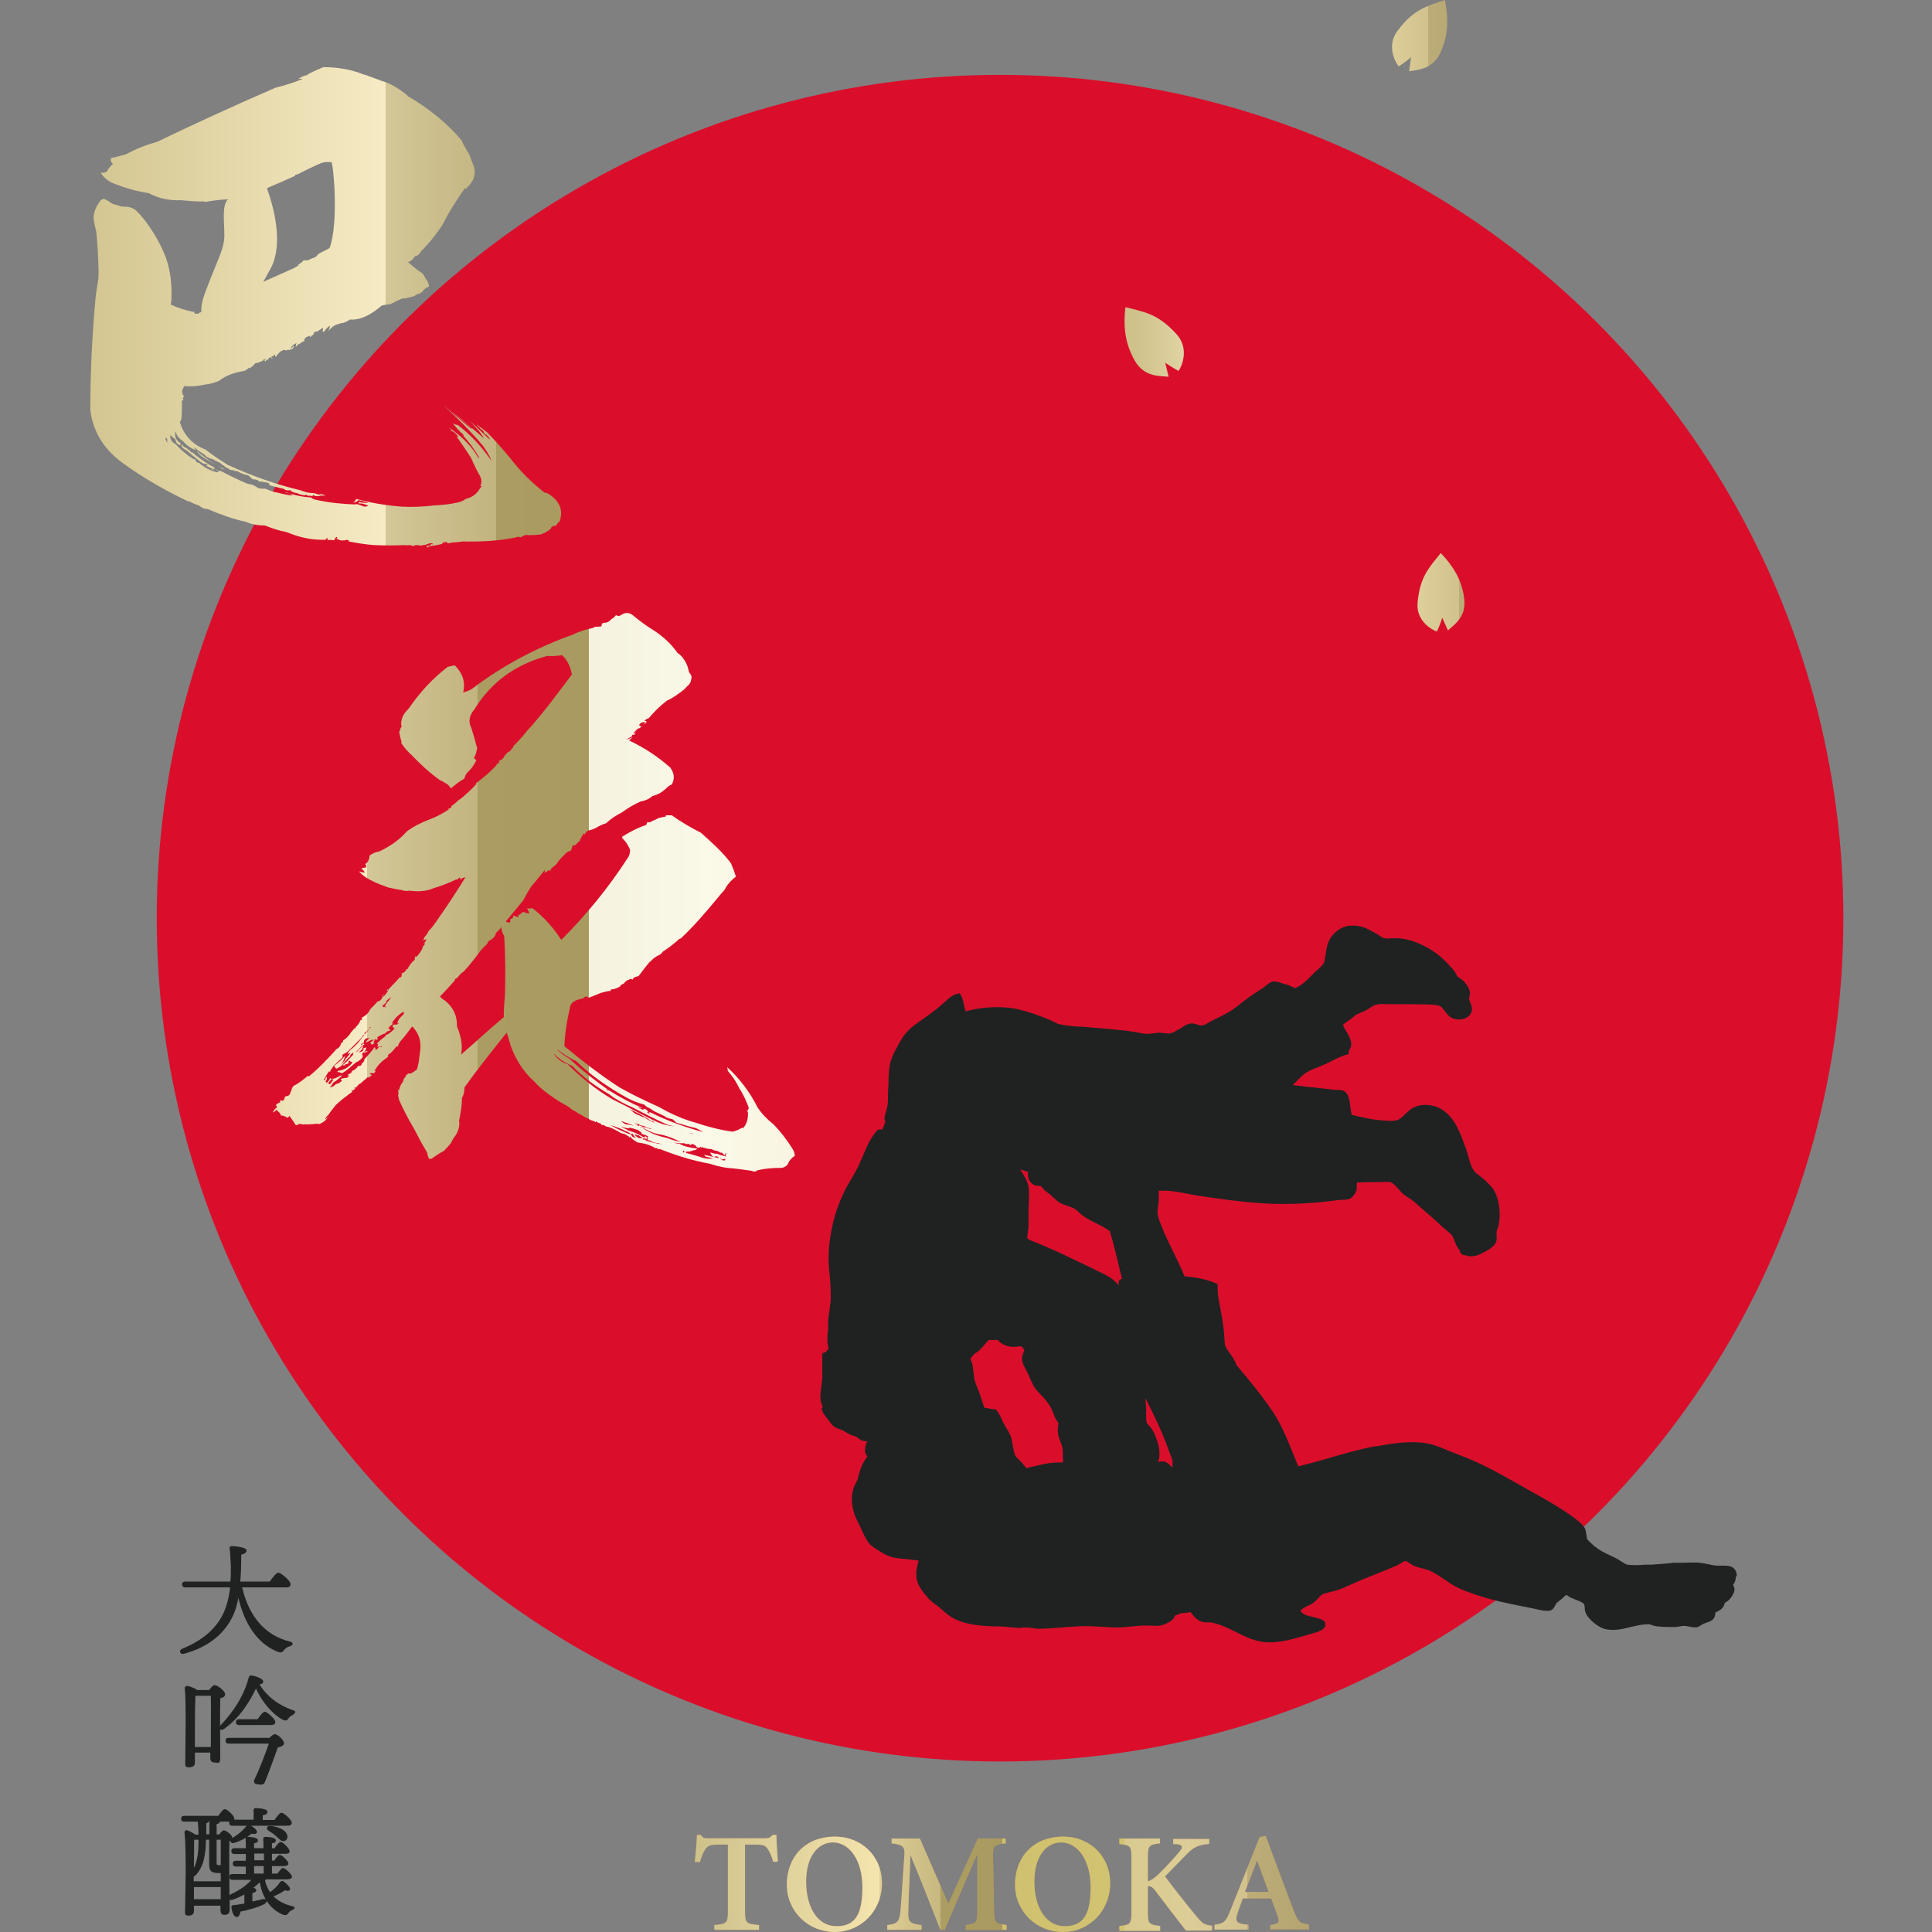 <?xml version="1.0" encoding="UTF-8"?>
<svg xmlns="http://www.w3.org/2000/svg" version="1.1" xmlns:xlink="http://www.w3.org/1999/xlink" viewBox="0 0 800 800">
  <rect x="0" y="0" width="800" height="800" fill="#808080" stroke="none"/>
  <defs>
    <style>
      .cls-1 {
        fill: url(#_新規グラデーションスウォッチ_3-4);
      }

      .cls-2 {
        fill: url(#_新規グラデーションスウォッチ_3-2);
      }

      .cls-3 {
        fill: url(#_新規グラデーションスウォッチ_3);
      }

      .cls-4 {
        fill: url(#_新規グラデーションスウォッチ_3-7);
      }

      .cls-5 {
        fill: #da0e2b;
      }

      .cls-6 {
        fill: url(#_新規グラデーションスウォッチ_3-9);
      }

      .cls-7 {
        fill: url(#_新規グラデーションスウォッチ_3-5);
      }

      .cls-8 {
        fill: url(#_新規グラデーションスウォッチ_3-3);
      }

      .cls-9 {
        fill: url(#_名称未設定グラデーション_37);
      }

      .cls-10 {
        stroke: #1f2221;
        stroke-linecap: round;
        stroke-miterlimit: 10;
        stroke-width: .4px;
      }

      .cls-10, .cls-11 {
        fill: #1f2221;
      }

      .cls-12 {
        fill: #c5875b;
      }

      .cls-13 {
        fill: url(#_新規グラデーションスウォッチ_3-8);
      }

      .cls-14 {
        fill: url(#_新規グラデーションスウォッチ_3-6);
      }

      .cls-15 {
        fill: url(#_新規グラデーションスウォッチ_3-10);
      }
    </style>
    <linearGradient id="_新規グラデーションスウォッチ_3" data-name="新規グラデーションスウォッチ 3" x1="470.2" y1="245.2" x2="618.9" y2="245.2" gradientUnits="userSpaceOnUse">
      <stop offset="0" stop-color="#cec18a"/>
      <stop offset=".3" stop-color="#f7ebc5"/>
      <stop offset=".3" stop-color="#ede1b8"/>
      <stop offset=".3" stop-color="#d4c798"/>
      <stop offset=".4" stop-color="#c1b47f"/>
      <stop offset=".4" stop-color="#b3a66d"/>
      <stop offset=".4" stop-color="#ab9d62"/>
      <stop offset=".5" stop-color="#a99b5f"/>
      <stop offset=".5" stop-color="#b4a871"/>
      <stop offset=".5" stop-color="#c7bd91"/>
      <stop offset=".5" stop-color="#d7d0ac"/>
      <stop offset=".5" stop-color="#e4dfc2"/>
      <stop offset=".5" stop-color="#eeead3"/>
      <stop offset=".5" stop-color="#f5f3df"/>
      <stop offset=".6" stop-color="#f9f7e6"/>
      <stop offset=".6" stop-color="#fbf9e8"/>
      <stop offset=".7" stop-color="#f8f4e0"/>
      <stop offset=".7" stop-color="#eee6c6"/>
      <stop offset=".7" stop-color="#e6dbb2"/>
      <stop offset=".7" stop-color="#e1d3a3"/>
      <stop offset=".8" stop-color="#ddcf9b"/>
      <stop offset=".8" stop-color="#ddce99"/>
      <stop offset=".9" stop-color="#d1c18d"/>
      <stop offset=".9" stop-color="#bcac78"/>
      <stop offset="1" stop-color="#b5a571"/>
    </linearGradient>
    <linearGradient id="_新規グラデーションスウォッチ_3-2" data-name="新規グラデーションスウォッチ 3" x1="470.2" y1="141.6" x2="618.9" y2="141.6" xlink:href="#_新規グラデーションスウォッチ_3"/>
    <linearGradient id="_新規グラデーションスウォッチ_3-3" data-name="新規グラデーションスウォッチ 3" x1="22.1" y1="204.9" x2="480.3" y2="204.9" xlink:href="#_新規グラデーションスウォッチ_3"/>
    <linearGradient id="_新規グラデーションスウォッチ_3-4" data-name="新規グラデーションスウォッチ 3" x1="22.1" y1="138.2" x2="480.3" y2="138.2" xlink:href="#_新規グラデーションスウォッチ_3"/>
    <linearGradient id="_新規グラデーションスウォッチ_3-5" data-name="新規グラデーションスウォッチ 3" x1="22.1" y1="194.5" x2="480.3" y2="194.5" xlink:href="#_新規グラデーションスウォッチ_3"/>
    <linearGradient id="_新規グラデーションスウォッチ_3-6" data-name="新規グラデーションスウォッチ 3" x1="22.1" y1="178.1" x2="480.3" y2="178.1" xlink:href="#_新規グラデーションスウォッチ_3"/>
    <linearGradient id="_新規グラデーションスウォッチ_3-7" data-name="新規グラデーションスウォッチ 3" x1="22.1" y1="180" x2="480.3" y2="180" xlink:href="#_新規グラデーションスウォッチ_3"/>
    <linearGradient id="_新規グラデーションスウォッチ_3-8" data-name="新規グラデーションスウォッチ 3" x1="22.1" y1="127.2" x2="480.3" y2="127.2" xlink:href="#_新規グラデーションスウォッチ_3"/>
    <linearGradient id="_新規グラデーションスウォッチ_3-9" data-name="新規グラデーションスウォッチ 3" x1="14.6" y1="369.2" x2="472.8" y2="369.2" xlink:href="#_新規グラデーションスウォッチ_3"/>
    <linearGradient id="_名称未設定グラデーション_37" data-name="名称未設定グラデーション 37" x1="287.8" y1="779.9" x2="542" y2="779.9" gradientUnits="userSpaceOnUse">
      <stop offset="0" stop-color="#cec18a"/>
      <stop offset=".3" stop-color="#f4e4ae"/>
      <stop offset=".3" stop-color="#dfcf98"/>
      <stop offset=".4" stop-color="#c7b87f"/>
      <stop offset=".4" stop-color="#b6a86d"/>
      <stop offset=".4" stop-color="#ac9e62"/>
      <stop offset=".5" stop-color="#a99b5f"/>
      <stop offset=".5" stop-color="#ab9d60"/>
      <stop offset=".5" stop-color="#bcae67"/>
      <stop offset=".5" stop-color="#c8ba6c"/>
      <stop offset=".5" stop-color="#cfc16f"/>
      <stop offset=".7" stop-color="#d1c370"/>
      <stop offset=".7" stop-color="#d5c77f"/>
      <stop offset=".7" stop-color="#d9cb8e"/>
      <stop offset=".8" stop-color="#dccd96"/>
      <stop offset=".8" stop-color="#ddce99"/>
      <stop offset=".9" stop-color="#d1c18d"/>
      <stop offset=".9" stop-color="#bcac78"/>
      <stop offset="1" stop-color="#b5a571"/>
    </linearGradient>
    <linearGradient id="_新規グラデーションスウォッチ_3-10" data-name="新規グラデーションスウォッチ 3" x1="457.5" y1="14.8" x2="606.3" y2="14.8" xlink:href="#_新規グラデーションスウォッチ_3"/>
  </defs>
  <!-- Generator: Adobe Illustrator 28.7.1, SVG Export Plug-In . SVG Version: 1.2.0 Build 142)  -->
  <g>
    <g id="_レイヤー_1のコピー" data-name="レイヤー_1のコピー">
      <g>
        <circle class="cls-5" cx="414.1" cy="380.2" r="349.2"/>
        <path class="cls-3" d="M599.6,261c2.5-2.3,7.7-5.5,6.7-13.2-1-7.7-4.5-13.3-9.7-18.8-5.2,6.4-8.6,10-9.6,20.4-.8,8.1,6.6,11.7,8,12.1,1.4-3,2.2-5.7,2.2-5.7l2.4,5.3Z"/>
        <path class="cls-2" d="M483.8,156c-3.5-.4-10,.3-14-6.8-4-7.1-4.7-14.1-3.8-22,8.5,2.1,13.6,2.9,21.1,11.1,5.8,6.3,1.9,14,.9,15.3-3.1-1.7-5.5-3.4-5.5-3.4l1.4,5.9Z"/>
        <path class="cls-11" d="M719.2,652.8c0-1.2-.3-2.5-1.2-3.3-1.3-1.3-3.3-1.2-5.2-1.2h-1.6c-1.2,0-2.5-.3-3.9-.6-1.5-.3-3-.6-4.7-.7-1.8,0-3.7,0-5.6.1h-4.1c0,.1-5.1.5-5.1.5l-4.2.3h-2.3c-2.6.2-5.1.3-7.4,0-.6,0-1.8-.9-2.8-1.5l-1.6-1-2.9-1.4c-2.2-1-4.2-2-6-3.5h-.1c-2.5-2.2-3.1-2.9-3.2-3.1-.2-.4-.3-1.1-.4-1.8-.1-.9-.3-1.9-.6-2.7-.8-1.6-3.3-3.6-5.7-5.3-5.4-3.8-11.2-7.1-16.9-10.2l-2.4-1.4-2.7-1.5c-8-4.5-15.5-8.8-24.8-12.2l-4.3-1.7c-3.5-1.5-6.8-2.9-11.4-3.3-6.3-.5-12.1.5-18.3,1.6h-.6c-6.8,1.3-13.2,3.2-19.4,5-4.2,1.2-8.1,2.3-12.2,3.3-.5-1.3-1.6-3.9-1.6-3.9-2.7-6.7-5.2-13.1-9-18.8-4.4-6.5-9.4-12.6-14.3-18.4,0,0-.6-.7-.7-.9-.4-1.2-1-2.2-1.6-3.2l-.7-1s-.8-1.1-.8-1.1c-.6-.9-1.3-1.9-1.6-2.8-.2-.9-.3-2.1-.3-3.2l-.2-2.6-.5-3.9-.3-1.9s-.8-4.3-.8-4.3c-.5-2.6-1-5.1-1-7.4s0-.8,0-1.2v-.9c0,0-.7-.3-.7-.3-3.4-1.5-7.5-2.4-13-2.9-1.4-3.4-3-6.7-4.6-10-1.5-3-3-6.1-4.3-9.2,0,0-.2-.6-.2-.6-.9-2.1-1.9-4.4-2.1-6.4,0-.2,0-.5,0-.7,0-.9.2-1.8.3-2.8l.2-1.4c0-.5,0-1,0-1.5s0-1.1,0-1.6c0,0,0-.6,0-1.2,4.4-.3,8.2.5,11.9,1.2l3.7.7c10.3,1.6,18.4,2.6,26.4,3.2,13.1,1,26-.4,32.5-1.3,0,0,1.7-.1,1.7-.1,1.3,0,2.3-.1,3.1-.5,1-.5,2.5-2.5,2.7-3.8v-1.8c0-.3,0-.5,0-.8s0-.1,0-.2c2.5-.2,5.2-.2,7.8-.2,0,0,5.3-.1,5.8-.1,1.7.6,2.6,1.7,3.8,3.1l1.1,1.2c.9,1,2,1.7,3,2.3l1.4.9s2,1.7,2,1.7l2.1,1.9c3,2.5,5.5,4.7,8.2,7.3l1.9,1.6c.9.7,1.7,1.4,2.2,2,.5.6.9,1.6,1.3,2.7.5,1.3,1.1,2.6,2.1,3.8,0,.2,0,.3.1.5.4,1,1.1,1.4,2.3,1.4,0,0,.2.1.3.1,1.8.6,3.9.3,6.2-.8,2.3-1.2,5.5-2.7,6.2-5.2.2-.9.2-1.7.1-2.4v-1.6s.8-2.3.8-2.3c1.3-6.4-.2-12.2-2.1-15.1-1-1.4-2.2-2.5-3.4-3.7l-.8-.7s-1.5-1.2-1.5-1.2c-1-.7-2-1.5-2.6-2.5-1-1.4-1.5-3.5-2.1-5.6l-1-3.3-.4-1c-2.1-5.7-4.2-11.6-9.4-15-2.4-1.6-6.9-2.9-11.2-1.2-1.7.6-2.9,1.9-4.1,3-1.2,1.2-2.3,2.3-3.7,2.6-1.2.3-3.3.3-6.2,0-4.2-.3-8.3-1.3-12.3-2.3-.2-.8-.4-1.9-.5-2.9-.3-2.9-.7-6.2-3.1-7.1-.7-.3-1.5-.3-2.3-.3h-.9s-13.5-1.5-13.5-1.5c0,0-2.1-.3-4.1-.5.5-.5,1-1,1.4-1.4,1.5-1.5,2.9-3,4.6-4,1.4-.8,3-1.5,4.7-2.1l3.5-1.5,2.2-1.1c2-1,3.8-1.9,5.9-2.5l.9-.2v-.9c0-.6.2-.9.4-1.2.3-.4.6-1,.6-1.9,0,0,0-.1,0-.2,0-1.5-.8-2.9-1.4-4.2l-.3-.5-.6-1c-.3-.6-1-1.7-1.1-2.2.3-.4,1.4-1.2,1.9-1.5l.7-.5,1.3-1c.7-.6,1.3-1.1,1.9-1.4,0,0,2.1-.9,2.1-.9l1.9-.9,1.6-1c.7-.5,1.4-.9,2-1.1,1.3-.4,3-.4,4.8-.3h1.4s3.1,0,3.1,0c3.6,0,7.1,0,10.7.1h1.4c1.7.1,4,.2,4.9.5,1,.3,1.7,1.3,2.5,2.3.8,1.2,1.8,2.4,3.3,3,2,.7,4.2.6,5.8-.4,1.1-.6,1.8-1.6,2-2.6.3-1.3-.2-2.5-.6-3.6-.3-.6-.5-1.3-.5-1.7l.2-.8.2-1.2c-.1-2-1.3-3.7-2.3-4.8-.5-.6-1.2-1-1.7-1.4-.5-.3-1-.7-1.3-1,0,0-.4-.7-.4-.7l-.5-1s-1.2-1.5-1.2-1.5l-.2-.2c-2.4-2.7-5.3-5.7-9.4-8-4.8-2.8-9.2-4.2-13.3-4.3h-1.9c-1.2.1-2.4.2-3.4,0-.4-.1-1-.5-1.5-.8l-1.2-.8s-1.6-.9-1.6-.9c-2.6-1.5-5.4-3-9.6-2.7-4.6.3-7.4,3.7-8.3,5.2-1.3,1.9-1.6,4.2-1.9,6.4l-.6,3.3c-.3,1.1-2.2,2.9-3.3,3.8l-.3.2s-2.1,2.1-2.1,2.1c-1.9,2-3.7,3.6-6.4,4.9-.4-.2-.9-.4-.9-.4-.8-.4-1.8-.9-2.9-1.2,0,0-1.1-.3-1.1-.3-1.8-.6-3.1-1-4.1-.9-1.1.1-2.1.9-3.2,1.8l-.9.7-3.3,2.2h-.1c-2.2,1.5-4.3,3-6.9,5.1-3.1,2.6-6.7,4.4-10.8,6.3,0,0-1.8,1-1.8,1-.7.4-1.4.8-1.9,1-1,.3-1.7,0-2.5-.2-.8-.3-1.6-.6-2.8-.5-1.4.1-2.6.9-3.6,1.6l-1,.6-1.1.6c-1,.6-2.1,1.2-2.8,1.3-.6.1-1.5,0-2.4-.1l-2.2-.2-4.6.5c-1.5,0-3.2-.3-4.9-.7l-4-.6c-6.6-.7-12.7-1.2-18.8-1.7h-1.7c-2.6-.3-5.2-.5-7.4-1-.7-.2-1.4-.5-2.1-.9l-1.6-.8c-4.8-2-8.8-3.4-12.6-4.3-6.7-1.7-15.7-1.3-22.4.7-.3-.7-.5-1.6-.7-2.5-.3-1.4-.6-2.9-1.3-4.2l-.5-.8-.9.2c-2.3.5-3.9,2.1-5.4,3.5l-.6.5c-1.4,1.3-2.9,2.5-5,4.1l-3.1,2.2c-2.6,1.8-5.4,3.7-7.4,6.1-1.5,1.8-2.6,3.9-3.7,6l-.5.9c-1,1.9-1.9,3.8-2.3,6-.4,1.9-.5,4-.6,6.2v2.5c-.1,0-.2,3.1-.2,3.1,0,.4,0,.8,0,1.2,0,1.5,0,3-.3,4.4,0,0-.4,1.6-.4,1.6-.3,1-.7,2.1-.7,3.2s.1,1.1.3,1.6c-.3.6-.6,1.5-.6,1.5-.2.6-.4,1.1-.7,1.6-.5,0-1.2-.2-1.9.2h-.1c0,0-.1.2-.1.2-2.7,2.9-4.3,6.7-5.8,10.3l-2.2,5-2.4,4.3-1.7,2.9c-4.5,8-7.2,17.3-7.9,26.9,0,1-.1,2.1-.1,3.1,0,2.7.2,5.3.5,7.9.2,2.6.4,5,.4,7.5s0,2.1-.1,3.1l-.4,3.3c-.3,1.9-.6,3.8-.6,5.8v2.5c-.2,1.2-.3,2.4-.3,3.6s.1,2.8.5,4c0,0,0,.1,0,.2-.3.3-.5.5-.5.5-.3.3-.4.6-.5.9-.3,0-.6,0-1,.2l-.6.4v5.5c0,.9,0,1.9,0,2.8s0,1.5,0,2.2l-.4,3c-.2,1.4-.4,2.8-.4,4.3s.3,2.9,1,4.3c-.2.3-.5.7-.5.7,0,0,.4,1.3.4,1.3.6,1.1,1.3,2,2.1,3,0,0,.7.9.7.9.5.7,1.1,1.6,1.9,2.2.7.5,1.6.8,2.4,1.1l1.3.5s1.5.9,1.5.9l1.6.9s2.4.8,2.4.8l.9.6c.4.4.9.8,1.6,1,.6.2,1.4.3,2.1.3-.4,1-.9,2.2-.9,3.5s0,.5,0,.7c.1.9.5,1.5.8,1.9,0,0,0,.1.1.3-2.2,2.7-3.2,6.1-3.9,9-.1.6-.5,1.2-.8,1.9l-.8,1.6c-.6,1.7-.9,3.4-.9,5,0,3.9,1.4,7.4,2.5,9.4l1.5,3.2c.8,1.7,1.5,3.3,2.5,4.9,1.2,1.8,3,2.9,4.7,3.9l.6.4c1.6,1,3.4,2,5.3,2.4,2.1.4,4.2.6,6.5.8,0,0,2.5.3,4.1.5-.6,2-1,3.9-1,5.6s.4,3.5,1.2,4.9c.9,1.7,2.4,3.5,3.4,4.7,1,1.2,2.4,2.3,3.8,3.3l1.3,1,1.5,1.3c1.2,1.1,2.5,2.1,3.8,2.9,5.7,3.1,12.4,3.5,20.6,3.6l3.2.3c1.4.1,2.9.3,4.3.3,0,0,1-.2,1-.2h.6c1,0,2,0,3,.2,1.2.2,2.4.4,3.7.3,2.9,0,6-.3,8.9-.5,4-.3,8.2-.7,12.3-.5l4.1.2c3.3.2,6.7.5,10,.1l2.3-.2,4.4-.4h3.1c1.5.1,3.1.2,4.6,0,1.7-.3,3.8-1.4,4.9-2.3.5-.4.7-.9.9-1.3.1-.2.2-.5.4-.6,0,0,.6-.2.6-.2l1.2-.5s.1-.1.3-.2c1.5,0,2.9-.2,4.1-.5.2.2.3.3.3.3,1,1.3,2.3,3,4.3,3.7.8.3,1.8.3,2.7.3h1.3c1,.2,2,.5,3,.8,2.4.8,4.7,1.9,7.1,3.1,3.2,1.6,6.5,3.3,10.2,4,6.3,1.2,13.3-.9,18.8-2.5l2.1-.6.7-.2c2.2-.6,5.4-1.5,5.4-3.7s0-.3,0-.5c-.3-1.5-2.3-1.9-4-2.3l-.6-.2s-1.2-.3-1.2-.3c-2.6-.6-3.8-1.1-4.5-2.5.7-.7,1.5-1.2,2.5-1.7l2.1-1c1-.6,1.8-1.4,2.6-2.3.8-.8,1.6-1.7,2.2-1.9l2.2-.6c2.1-.5,4-1,6-1.8l3.8-1.7,3.4-1.5,7.4-3,3-1.2,4.4-1.8,1.8-1c.8-.5,1.7-1.1,2.2-1,.4,0,.9.4,1.4.8l1.8,1.1c1.2.5,2.3.8,3.5,1.1,1.2.3,2.4.6,3.5,1.1,2.1,1,4.1,2.4,6.1,3.7,1.7,1.2,3.5,2.4,5.4,3.3,1.7.9,3.5,1.5,5.5,2.2l1.4.5c6.5,2.3,14.7,4,22.5,5.5,0,0,1.5.3,1.5.3,3,.7,5.6,1.3,7.1.9,1.3-.3,1.8-1.4,2.2-2.2l.5-.9s1-.8,1-.8l1.4-1.1s.4-.4.4-.4c.3-.3,1-.9,1.3-1.1.2.1,1.5,1,1.5,1,0,0,2.1.9,2.1.9,1.4.5,3.5,1.3,3.8,2.1.1.4.2.8.2,1.3,0,.7.1,1.4.4,2.2,1.1,2.6,5.4,6.3,8.7,6.8,3.5.6,6.8-.2,10-1,2.6-.6,5-1.2,7.5-1.1.5,0,.9.2,1.4.4l1.6.4c1.6.2,3.2.3,4.7.3h1.5c1.1.1,2.2,0,3.3-.2.9-.2,1.8-.3,2.7-.2,0,0,1.3.2,1.3.2,1,.2,2.2.5,3.3.3.7-.1,1.2-.5,1.7-.8l.8-.5s1.5-.6,1.5-.6c1.7-.5,3.7-1.2,3.7-4.2s0,0,0,0c1.5-.7,3.5-1.6,3.9-4,1.3-.6,2.3-1.7,3-2.8.6-1,1-1.9,1-2.7s-.2-1.3-.6-1.9c.5-.6.9-1.5,1.1-2.5,0-.4.1-.8.1-1.2ZM425.9,488.2c.5,1.2,1.4,2.1,2.6,2.6,0,0,1.6.3,1.6.3h1c0,.2.3.5.5.7l1,1.1,1.4,1.1.8.6s1.2,1.1,1.2,1.1c1,.9,2,1.9,3.1,2.5,1,.5,2.1.9,3.1,1.2.9.3,1.7.6,2.4.9.7.4,1.3.9,1.9,1.5l1.5,1.3c1.8,1.4,4,2.5,6.1,3.5,2,1,3.8,2,5.4,3.1,1.5,4.8,2.7,9.9,3.9,14.9,0,0,.8,3.5,1.2,5-.5,0-1.2.3-1.4,1.1v.2c0,0,0,.9,0,1.4-1.6-2.2-3.5-3.4-6-4.7,0,0-8-3.9-8-3.9l-5.9-2.8c-3.8-1.9-8.7-4.1-14.3-6.4l-.8-.3c-.8-.3-2.6-1-2.8-1.5,0-.1,0-.3,0-.5,0-.5.1-1.3.2-2l.3-2.1s0-3.1,0-3.1v-2.1c0,0,0-2.6,0-2.6.1-1.7.2-3.5.2-5.2s0-1.8-.1-2.7c-.2-2.8-1.5-4.8-2.7-6.8-.3-.5-.6-.9-.9-1.4.9.3,1.8.6,2.7.9,0,0,.4.1.7.3,0,.3-.2.6-.2.8,0,.6.1,1.2.3,1.7ZM412.3,583.5h-1.5c-1.1-.3-2.3-.4-3.2-.6-.3-.8-1.1-3.2-1.1-3.2l-.8-2.5-.9-2.4c-.5-1.2-1-2.4-1.3-3.6-.2-.9-.3-1.9-.4-3l-.3-2.6c-.2-1.1-.6-2-1-2.9.6-.9,1.5-1.9,1.9-2.3.4-.3.9-.4,1.3-.8,1.7-1.4,3.1-3.5,4.5-4.8,1.3.2,2.5,0,3.6,0l.7.8c1.4,1.2,3.2,1.9,5.2,2.1h1.8c.7-.2,1.4-.3,2.1-.2.2,0,.6.6.8.9.2.2.3.4.5.6-.1.3-.2.6-.3.8-.3.7-.7,1.6-.7,2.7s0,.7.1,1.1c.3,1.3,1,2.7,1.7,3.9l.9,1.8.5,1.2c.7,1.5,1.3,3.1,2.2,4.3.6.9,1.4,1.7,2.1,2.4l1.4,1.5.5.6c.9,1.1,1.9,2.3,2.5,3.5l1.1,2.5c.5,1.4,1.1,2.8,2.1,4-.1,1-.3,1.9-.3,2.8s.1,2,.4,2.9c0,0,.7,2,.7,2,.5,1.2.9,2.3,1,3.8v1.3c0,.3,0,.6,0,.9,0,.6,0,1.2.2,1.9-.3.3-.4.6-.5.7-4.5-.2-8,.7-11.3,1.5,0,0-2.5.6-3.5.8-.3-.3-.6-.7-.6-.7l-1.5-1.8-1.1-1.1c-.6-.6-1.1-1.1-1.4-1.6-.5-1.1-.7-2.4-1-3.9l-.6-3.2c-.5-1.8-1.5-3.3-2.4-4.8l-.7-1.2s-1-2.1-1-2.1c-.6-1.3-1.2-2.6-2.2-3.7l-.3-.3ZM485.3,607.6c-.9-1-1.9-2.1-3.2-2.4-.7-.1-1.4,0-2,0-.2,0-.4,0-.7,0,0,0,0,0,0,0l.6-1.2c0-.5.1-1,.1-1.7s0-1.3-.1-2.1c-.2-2-1-4.1-1.7-5.9v-.2c-.4-.8-.9-1.6-1.3-2.3l-.2-.3s-1.1-1.3-1.1-1.3c-.3-.4-.7-.7-.8-1-.3-.7-.3-2-.3-3.2s0-1.1,0-1.5v-.5c0,0,0-.2,0-.3,0-1.3-.2-2.6-.3-4,0-.2,0-.5,0-.7,3.5,6.8,7,14,9.8,22l.6,1.5.8,2.2s0,1.2,0,1.2v1.6c0,.1.1.2.2.3-.2-.2-.4-.5-.4-.5ZM341.6,583.6s0,0,0,0c0,.1,0,.2.1.3v-.3Z"/>
        <g>
          <path class="cls-10" d="M100,657.1c2.8,12.1,9.4,20.2,19.9,22.8,1.6.4,1.3,1.2,0,1.6-1.3.4-1.9,1-2.4,1.6-.6.8-1,1.2-2.4.7-8.5-3.4-13.9-11.7-16.4-23.1-.6,3.4-1.5,6.7-3.1,9.6-3.5,6.5-9.8,11.7-19.5,14.3-1.4.4-1.9-1.1-.6-1.7,8.4-3.4,13.6-8.1,16.6-13.6,2-3.8,3-8.2,3.4-12.2h-18.8c-.6,0-1.1-.2-1.1-1s.4-1,1.1-1h18.9c.2-2.4.2-4.5.2-6.2-.1-2.3-.2-5.3-.5-7.7,0-.5,0-.8.7-.8,1.6,0,5.9.6,5.9,1.6,0,.7-.6,1.2-2.2,1.6,0,3.7-.1,7.6-.4,11.5h12.5c1.2-1.7,2.7-3.7,3.5-3.7s4.8,3.2,4.8,4.5-.9,1.2-2.9,1.2h-17.5Z"/>
          <path class="cls-10" d="M86.7,700c.7-1,1.6-2,2.2-2,1.1,0,4.1,2.3,4.1,3.5s-1,1.2-2,1.6c-.2,5.6,0,21.7,0,24.6s-.8,1.9-2.2,1.9-1.5-.9-1.5-1.7v-2.4h-6.8v4.4c0,1.1-.7,1.7-2.2,1.7s-1.4-.5-1.4-1.4c0-5,.5-25-.2-31.2,0-.3.3-.7.7-.7.7,0,3.1.8,4.2,1.7h5ZM87.5,723.6c0-6.5.1-18.2,0-21.6h-6.8c-.1,2.6-.2,11.2-.2,12.8v8.8h6.9ZM121.3,709.9c-1.2.5-1.4.8-1.9,1.4-.6.9-.9,1.2-2.3.6-4-2.2-8.4-7-11.1-13.2-2.5,5.3-6.6,12.3-13.4,17.1-1.2.8-2.2-.1-1.2-1.2,6-6.2,10-13,11.8-20,.1-.5.4-.7,1-.6,1.7.2,4.6,1.3,4.6,2.3,0,.6-.6.9-1.7,1,3.4,5.6,8.5,9.1,14,11,1.6.4.9,1.1.1,1.4ZM111.5,720c.8-.9,1.8-1.8,2.4-1.7,1.1.1,3.7,2.5,3.5,3.7,0,.5-.9,1.1-2.5,1.4-1.4,3.8-3.7,10.4-5.4,14.4-.4,1-1.1,1.1-2.3.9-2-.1-2.1-.9-1.6-1.9,2-4,4.4-10.4,6-15h-16.9c-.6,0-1.1-.2-1.1-1s.4-1,1.1-1h16.7ZM99,714.1c-.6,0-1.1-.2-1.1-1s.4-1,1.1-1h7.8c1-1.5,2.2-3.1,2.9-3.1s4.1,2.9,4.1,4-1,1.1-2.4,1.1h-12.4Z"/>
          <path class="cls-10" d="M110,778c0,.2-.2.4-.5.5.4,2,1.2,3.7,2.3,5.3,1.7-1.3,3.2-2.6,4.4-4.4.2-.3.6-.5,1.1-.2,1.4,1,2.8,2.5,2.6,3.1-.2.5-.6.6-2,.2-1.4,1-3.1,2-5,2.6,1.8,2,4.4,3.5,8,4.4,1.6.3.7.9,0,1.2-1.1.5-1.2.8-1.7,1.4-.5.6-.6,1-2.3.4-5.3-2.4-8.3-7.5-9.2-13.5-1,1-2.1,1.9-3.2,2.8.8.1,1.4.4,1.4.9s-.5.8-1.6,1v3.9c1.7-.3,3.2-.7,4.5-1,1.5-.3,2,.7.7,1.6-3.1,1.6-7.7,2.7-10.1,3.2-.2,1.1-.6,2.2-1.3,2.2-1,0-1.7-1.3-2.1-3.9,0-.4.2-.6.6-.6,1.6-.2,3.3-.4,4.8-.7v-4.3c-1.6.9-3.3,1.7-5,2.3-.8.3-1.4.1-1.5-.2,0,2.2,0,3.9,0,4.6,0,1.5-.8,1.9-2,1.9s-1.4-.9-1.4-1.7v-2.1h-11.4v2.4c0,1.1-.6,1.7-2,1.7s-1.3-.5-1.3-1.5c0-1.4.3-13.4.3-16.1s0-12.3-.5-16.6c0-.5.2-.9.9-.7.9.3,2.4,1.1,3.4,1.8h1.5c0-1.7-.1-3.7-.3-5.8h-5.8c-.6,0-1.1-.2-1.1-1s.4-1,1.1-1h14.2c.9-1.3,2-2.8,2.6-2.8.9,0,3.7,2.7,3.7,3.7s-.1.5-.4.7h8.8c0-1.3.1-2.9,0-4.1,0-.5.2-.7.7-.7.8,0,4.6.2,4.6,1.3s-.7,1-1.9,1.3v2.3h5.2c.9-1.4,2.1-3,2.8-3s4,2.8,4,3.9-.9,1.1-2.3,1.1h-22.1c-.6,0-1.1-.2-1.1-1s.1-.6.2-.7c-.2,0-.4,0-.7,0h-3.7s0,0,0,.1c0,.5-.4.8-1.4.9,0,1.3,0,3,0,4.7h1.4c.6-.8,1.3-1.7,1.8-1.7.8,0,3.3,1.9,3.3,2.9s-.5.9-1.2,1.2c-.2,3.8,0,16,0,23.2,0-.3.4-.6.8-.8,4-1.9,6.9-3.9,8.9-6.4h-8.2c-.6,0-1.1-.2-1.1-1s.4-1,1.1-1h5.7c0-1,0-2.3,0-3.5h-4.3c-.6,0-1.1-.2-1.1-1s.4-1,1.1-1h4.3v-3.2h-4.9c-.6,0-1.1-.2-1.1-1s.4-1,1.1-1h4.9c0-1.7,0-3.1-.1-4,0-.4.2-.7.6-.7.8,0,4.1.2,4.1,1.2s-.5.8-1.6,1.1v2.4h4.3c0-1.7,0-3.1-.1-4,0-.4.2-.7.7-.7.8,0,4.1.2,4.1,1.2s-.6.9-1.6,1.1v2.4h1.4c.8-1.2,1.8-2.5,2.4-2.6.8,0,3.5,2.6,3.5,3.6s-.8.9-2,.9h-5.3v3.2h1.3c.8-1.2,1.7-2.3,2.2-2.3.8,0,3.3,2.5,3.3,3.3,0,.7-.7.9-1.9.9h-4.9v3.5h2.6c.8-1.1,1.7-2.3,2.2-2.3.8,0,3.4,2.5,3.5,3.4,0,.6-.7.9-2,.9h-8.8ZM80,779.2h11.6v-3.8c-.3,0-.6,0-.9,0-3.1,0-3.9-.7-3.9-3.8v-10h-1.7c0,2.7-.3,5.8-.8,7.9-.6,2.8-1.8,5.2-3.5,6.9-.3.3-.6.4-.8.5v2.3ZM82.4,761.6h-2.2c0,2.6-.1,9.7-.1,12.8.8-1.6,1.4-3.2,1.8-5.3.4-2,.5-4.4.5-7.1v-.3ZM91.6,786.6v-5.4h-11.5v5.4h11.5ZM86.3,753.9c0,.5-.2.7-1.1.9v4.9h1.7v-5.8h-.5ZM89.5,761.6v9.6c0,1.2.3,1.3,1.2,1.3s.7,0,.9,0v-10.9h-2.2ZM103.6,756c1.7,1,2.8,2.1,2.6,2.7-.2.4-.5.7-2.1.4-1.8,1.5-4.2,2.9-7.1,3.8-1.4.4-1.9-.7-.9-1.5,2.5-1.5,4.5-3.1,6.2-5.3.3-.3.7-.5,1.2-.2ZM105.1,770.5h4.4v-3.2h-4.4v3.2ZM105.1,776h4.3c0-1,0-2.3,0-3.5h-4.4v3.5ZM118.6,759.6c.5,1.1.2,2.1-.8,2.5-1,.4-1.9-.6-3.3-1.9-1.1-1-2.2-1.7-3.3-2.4-.8-.5-.6-1.5.5-1.5,2.8.1,6.1,1.3,6.9,3.3Z"/>
        </g>
        <g>
          <path class="cls-8" d="M135,205.2c-.3,0-.6,0-.6-.2-1.4-.5-2.2-.5-2.8.2h3.4Z"/>
          <path class="cls-1" d="M128,138.8h.6q-.3.2-.3.5t.3.2c.6-.7,1.7-1.7,3.4-2.4q-.3,0-.3-.2c-.8,1-2,1.5-3.1,1.5,0,.2-.3.5-.6.5Z"/>
          <path class="cls-7" d="M88.3,194.5v-.2h-.8c.3.2.6.5.8.2Z"/>
          <path class="cls-14" d="M186.6,178.2c0,0,0,0-.2-.2,0,.1,0,.2.2.2Z"/>
          <path class="cls-4" d="M188.7,180.4c-.2-.3-.4-.6-.6-.9.1.4.4.7.6.9Z"/>
          <path class="cls-13" d="M225.5,204c-5.9-4.6-10.6-9.5-14.8-15-3.1-3.6-5.9-6.8-8.9-9.9-1.4-1-2.8-2.2-4.5-3.4.3.5.8,1,1.4,1.5.3.5.6.7,1.1,1,.3.2.6.5.6,1.2,1.4.7,2.2,1.7,2.5,2.7-3.1-2.9-6.1-5.8-8.9-8.2,1.4,1.2,2.5,2.7,4.2,4.4.8,1.2,1.7,2.2,2.2,3.2-4.2-3.6-8.1-7-12.8-10.7,2.5,2.4,5.3,4.4,7.8,6.5l-.3.2c-3.9-3.1-7.8-6.5-11.4-9.7,5.6,5.3,11.2,10.7,16.2,16.7,1.4,1.9,2.8,4.1,3.6,6.3-3.9-5.6-8.4-10.7-14.2-15v.2c-.8-.2-1.7-.5-2.2-1l.3.2c1.4,1.7,2.8,3.4,4.5,4.8v.5c2.5,2.7,4.5,5.6,6.4,8.7v.7c-2.8-4.9-7-9.2-12.3-12.8.3.5.8.7,1.1,1-.1.1-.3.2-.4.2,0,0,.2.2.4.3h.3c.3.2.8.5,1.1.7.6.7,1.1,1.2,1.4,1.7-.4-.1-.8-.3-1-.5,2,2.9,4,5.7,6.1,9,1.1,2.4,2.2,4.9,3.3,6.8,1.1,1.7,1.4,3.4.6,4.8q.3.2.6.2c-.3.2-.3.5-.6.7-1.4,2.4-3.1,3.9-6.1,4.6-.8.7-2,1.2-3.4,1.5-3.1.7-6.1,1-9.8,1.2-4.2.5-8.4.7-13.1.5-6.4-.5-12.8-1.5-19-3.2-.3.7-.8,1.2-1.1,1.5.6,0,1.1-.2,2-1,1.1.2,2.2.5,3.9,1-.3.2-.6.2-.8.2-.3-.2-.8-.2-1.4,0v-.2c-.3,0-.6,0-1.4-.2q-.3.2-.3.5c1.1,0,2.5.2,4.2,1-1.1.5-2,.5-2.8,0-.6-.2-1.4-.5-2.2-.7h-.3q0,.2.3.2c-5.9-.2-11.2-.7-16.5-1.9-1.1-.2-2-.5-2.2-1-3.6-.2-7.3-1-10.6-2.2v.2c1.4.2,2.2.5,2.8,1.2-2-.2-4.2-.7-6.1-1.2-1.7-.2-3.6-1-5.3-1.7-.8.2-2,0-2.8-.2-.3-.2-.8-.5-1.1-.7-.3-.2-.8-.5-1.4-.7-.8-.2-1.4-.2-2.2-.5-3.9-1.7-7.5-3.4-10.6-5.1-.8,0-1.4-.5-2.2-.7v.2c.6.2,1.1.2,1.4.5-.3,0-.6.2-.8.5-3.1-.7-5.6-2.2-7.5-3.9-.8,0-1.4-.5-1.7-1.5q-.8,0-.8-.2c-2.8-1.7-5.3-3.9-7.3-6.1-1.4-.7-2.2-1.9-2.2-3.1v-.7c.6.7,1.4,1.2,2.2,1.9,0,1.2.8,2.2,2.2,2.4.6,0,.6.2.3.5.3.5,1.1,1.2,2.2,1.7,1.7,1.5,3.1,2.7,4.7,3.9.8.7,2,1.5,2.8,1.7q-.3.2,0,.2s0-.2.3-.5c.3.2.6.5.8.7-.3.2-.6.2-.8.2,1.4.7,2.5,1.2,3.6,1.5v-.7c-3.3-1.7-6.4-3.9-9.2-6.3-.6,0-.8-.2-.8-.7-.6-.2-1.1-.5-1.4-1-.6-.2-.8-.2-.8-.5-.6,0-.8-.5-1.1-1l-.3.2q-.3,0-.6-.2t.6-.5h-.3c-2-1.2-2.8-2.9-2.2-5.1.3,1.7,1.4,3.1,3.3,4.4,1.4,1.7,3.4,2.9,5.3,3.6,1.1,1.7,2.5,2.9,4.5,3.9,1.7,1,3.6,1.9,5.6,3.2.3.5.6.7,1.4.7-4.5-2.4-7.8-4.6-9.8-6.3-2-1.7-2.8-2.4-2.5-2.7,1.4,1.2,3.1,2.2,4.5,3.2v.2c.3.2.6.2.3.5.3,0,.6,0,.8.2q0,.2.3,0c.3.2.3.5.6.5h.6c.8.5,2,1,3.4,1.7.8.7,1.7,1.2,2.5,1.9.3.2.6.2,1.1.5.3.5,1.1.7,2,.7v-.2c.3.2.3.5.3.5h1.1c1.4.7,2.8,1.5,4.5,1.7.3.2.6.2.6.5v-.2c.6.7,1.1,1.2,1.7,1.5h.3c.8,0,1.7.2,2.5,1,.3,0,.6,0,.8-.2l.3.2c.8.2,1.7.2,2.5.5.3.2.3.7.6,1,2,.5,3.9,1,5.9,1.5.3.5,1.1.7,2.5.5.6.7,1.4,1,2.8,1.2,1.4.7,2.8,1,3.9.7.3.2.8.5,1.1.5v-.2h.3c.3.2.8.2,1.1.2,0-.2.3-.5.8-.5-.3.5,0,.5.6.5h1.7c-.6-.7-1.4-1-2.5-1.2-2.2,0-3.9-.5-5.6-1.2-10.3-2.4-20.4-6.1-29.9-10.4-3.1-1.9-6.4-4.1-9.5-6.5-5-1.9-8.7-5.6-10.3-10.7-.3-.2-.3-.7.3-1.5.3-1.5.3-3.2.3-4.8v-3.2q.3,0,.6-.2c0-.5,0-.7-.3-1,.3,0,.3-.2.6-.5-.6-.7-.8-1.7-.8-2.4.3-.7.6-1.2.8-1.9,3.1.2,5.9,0,8.9-.7,2-.2,3.6-.7,5.6-1.5,2.8-2.2,6.1-3.4,10.3-4.1.8-.2,1.4-.7,2.2-1.5v.5c.8-.5,1.7-1.2,2.5-2.2,1.4-.2,2.5-.7,3.4-1.2-.3-.2,0-.2.3-.5h.6c-.6.5-.6.7,0,1,0-.2.3-.7.6-1,.3.2.3.5.6.5-.3-.5,0-1,.6-1.2.3-.2.6,0,.6.5q.3-.2.6-.2c-.3-.2-.6-.2-.8-.5.6-.2,1.1-.5,1.7-1,0,.5,0,.7.3,1,.8-1.2,1.7-2.4,3.3-2.9.3,0,.6,0,.8.2,0,.2.3,0,.6-.2,1.4,0,2.5-.2,2.8-1.5q-.3,0-.3-.2c-.3.7-.6,1-1.1,1,.3-.7,1.1-1.5,2.5-2.2-.3.7-.3,1.2-.3,1.7.3-.5.8-1,1.7-1.5v.2c.3-.5,1.1-1,2-1.2-.3-.2-.3-.5-.3-.7.3,0,.3-.2.6-.5h-.3c.8-.5,2-1,3.6-1.5,0-.2,0-.7.3-1,1.4-.2,2.5-1,3.4-1.7q.3.2.3.5c-.3.5-.3,1,.3,1.2.6-1,1.4-1.9,2.5-2.7,0,.7-.3,1.5-.6,2.2.6-.7,1.4-1.5,2.5-2.2.3-.2,1.1-.5,2.8-1,1.1,0,2.2-.5,3.6-1.5,2.5.2,5-.5,7.3-1.7,2-1,3.9-2.4,5.9-4.1,1.1-.2,2.2-.5,3.4-.5,1.4-.7,3.1-1.5,5-2.4h.8c.8-.2,1.4-.2,2.2-.5,1.4-.2,2.2-.5,3.1-1.2.8-.2,1.4-.5,2.2-1,.6-1,1.4-1.7,2.8-2.2,0-1.2-.6-2.4-1.4-3.4-.3-.7-.8-1.5-1.4-2.2-2-1.2-3.9-2.9-5.9-4.6,1.1-.2,2-1,2.5-1.9h.3v-.5c1.4-.2,2.2-1,2.5-1.9,3.6-3.6,6.7-7.5,9.2-11.4,2.5-5.1,5.6-9.9,9.2-15q0,.2.3.5c.3-.2.6-.7.8-1,2.5-2.2,3.4-5.1,2.5-8.7-.3,0-.3-.2-.3-.5-.6-1.5-1.1-2.9-1.7-4.4-1.1-1.7-2.2-3.6-3.1-5.6-6.1-7.3-13.7-13.3-22.1-18.2-1.1-1.2-2.2-1.9-3.4-2.7-2.5-1.7-4.7-2.9-7.3-3.6-2-.7-3.9-1.5-5.9-2.2-.6-.2-1.1-.5-1.7-.5-5.3-2.2-11.2-3.1-16.8-3.1-2.8,1.2-5.3,2.2-7,3.4-1.4.2-2.8,1-3.6,1.7.3-.2,1.1-.5,2-.2-3.6,1.5-7.5,2.7-11.2,3.6-16.8,7.3-33.2,14.8-49.2,22.5-4.5,1.2-8.7,2.9-12.8,5.1-2,.5-3.9,1.2-6.1,1.5-.3,1.2,0,1.9.8,2.4-.8.7-1.4,1.5-2,2.2-.3,1.2-1.4,1.7-3.1,1.5,1.1,1.9,2.8,3.2,4.5,4.1,5.3,2.2,10.3,3.6,15.4,4.4,4.2,2.2,8.4,3.1,13.4,2.9,2.5.2,5,.5,7.3.5s2,0,2.8.2c3.2-.6,6.2-.9,9.3-1.1-2.6,2.6-1.5,9.1-1.5,14.9s-2.8,9.9-7.7,23.1c-1.6,4.1-2,6.8-1.8,8.6-.5.3-1,.5-1.4.8h-1.1c-.6-.2-.6-.5-.3-.7-3.6-.6-7-1.7-9.9-3.1l.2-1.1s1.1-10.5-2.8-19.8c-3.9-9.4-10.5-17.5-12.7-18.7-2.2-1.3-4.3-.7-5.5-1.1-1.3-.5-3.1-.9-3.1-.9l-1.6-1s-1.5-1.1-2.3-1.1-1.3.7-1.3.7c0,0-3.3,3.9-2.8,7.7.6,3.9.9,4.3.9,4.3,0,0,.4,1.7.8,8.9.7,14.3.2,9.6-1,19.9,0,.5-.1,1.1-.1,1.6-.1.9-.2,1.9-.3,3.1-1.1,13.6-1.7,27.1-1.7,41.2,1.1,9.2,5.9,16.7,14.2,22.5,8.1,5.8,17,10.9,26.3,15.3h.6c1.1.7,2.2,1.2,3.9,1.7,1.1,1,2.2,1.5,3.6,1.5,5.3,2.2,10.3,4.1,15.9,5.3,2.2,1,5,1.5,7.8,1.5,3.1,1.2,5.9,2.2,8.9,2.7,5.3,2.2,10.3,3.4,16.2,3.2.3-.7.6-.7,1.1-.5-.3.2-.3.5-.3.7.8-.2,1.7-.2,2.2,0,.3,0,.6,0,.6-.2q0,.2.3.2l.3-.2c-.3.2-.6,0-.6-.2.3-.2.6-.5.8-1q.3.2.6.2c-.3.2-.6.5-.3.7.3.2.3,0,.6-.2v.5c.8.2,1.7.5,2,.2q.3,0,.3.2l.3-.2c.6-.2,1.1-.2,1.7,0v.5c3.6.7,6.7,1.2,10.3,1.5,4.5.2,8.7.2,13.1,0,.3.2.8.2,1.1,0,.3,0,.6.2,1.1,0,.8.5,1.4.5,2,0,.8,0,1.4,0,1.7.2.3,0,.8,0,1.7-.2.8,0,1.7-.5,2.5-.7.6-.2,1.1,0,1.4.2v.2c-.3,0-.6,0-.6-.2-.3.2-.3.5-.6.5-.8.5-1.1.5-1.4,0,0,.2,0,.7.3,1,0,.2.3,0,.6-.5,1.7-.2,3.6-.5,5.6-1-.3-.2,0-.2.3-.5v.2c0-.2,0-.5.3-.7,0,.2,0,.5.3.7,0-.2.3-.5.6-.7.3.7,1.1,1,2,.5,1.7-.2,3.3-.2,5-.5,7.3.2,14.8-.2,22.1-1.7h-.3q.3,0,.6-.2c.6,0,1.1,0,1.7.2.3-.5,1.1-.7,2-1,2.2.2,4.2,0,6.1-.2,1.4-.5,2.8-1.2,4.2-2.4,0-.7.8-1.2,2.2-1.2.3-.7.8-1.5,1.4-1.7,1.7-4.8,0-9-5.3-11.9ZM110.4,78.1c.2-.1.4-.2.6-.4,3.6-1.5,7.5-3.2,11.2-4.9,0-.5.3-.7.8-.5,3.3-1.7,6.7-3.4,10.3-4.9h.3c.8-.5,2.7-.2,3.6-.3.9.8,3.1,25.2-.7,35.5-.6.7-4,2-4.8,2.7-1.1,1.7-2.2,1.3-4.2,2.5h-1.8c-.6.8-1.4,1.3-2.2,1.8q0,.2.3.2c-.6.2-.8.5-1.1.7-.3,0-.3-.2-.3-.5v.7c-3.2,1.5-8.1,3.6-13.4,6,.9-1.6,1.8-3.2,2.9-5.2,5.9-10.6,1.1-26.7-1.4-33.6ZM68.8,181.2l.4.5c0,.6.1,1.1.1,1.6-.3-.4-.6-.9-.8-1.4,0-.3.1-.5.3-.7Z"/>
        </g>
        <path class="cls-6" d="M280.3,270.2c1.2.7,2.2,1.7,3,3,1.2,1.7,1.7,3.5,2,5.2.7.7,1.2,1.5,1,2.5-.2,1.5-.7,2.5-1.7,3.2-.5.5-1,1-1.2,1.3-2.2,1.7-4.5,3.5-7.2,4.7-2.7,2-5.2,4.5-7.5,7.2-.7.3-1.5.7-2,1.3.7-.3,1,0,1,.5-.5.5-1,.8-1.5,1,.2-.2.7-.5,1.2-1-1.2-.2-2,0-2.7,1,0,.5.3.7,1,.5-.5.7-1,1.2-1.5,1-.7.7-1.2,1.2-2,2,.5,0,1-.2,1.5-.7-.3.3-.5.5-.8.7,0,.3,0,.5.3.5q-.3,0-.5-.3v.5c-.3,0-.5,0-.5-.2-.5.2-.7.7-.7,1-.8.2-1.5.7-2,1.2.7-.2,1.5-.7,2.5-1-.5.3-1,.8-1.5,1.3,6.2,3,11.7,6.5,17,11.2,1.7,2.3,2,4.5.7,7-.7.3-1.5.8-2,1.3-1.7,1.7-3.7,3-6,3.5-1.5,1.3-3.2,2-5,2.3-2.7,1.2-5.2,2.7-7.7,4.5-2.5,1.3-4.7,2.7-6.5,4.5-1.2.3-2.2.8-3.2,1.3-1.5,1-3,1.5-4.2,1.7-.7.3-1.2,1-1.5,1.7-.2-.3-.2-.5-.2-.7-.7,1-1.2,1.7-1.5,2.5q-.5.3,0,.5c-1,.7-1.7,1.5-2.2,2.2v-.3c-.5.3-1,.3-1.2.5-.2,1-.5,1.7-.7,2-1.2.3-2,.8-2.7,1.8-1.2,1-2.2,2.2-3,3.5-1,1-2,1.7-2.5,2.2-.2.3-.2.5,0,.7l.3-.3c-.5.3-1,.3-1.2.5.2,0,.2-.3.2-.5-.7.5-1.5,1-2,1.3.2-.3.2-.7.2-1.3-1.7,2.3-3.7,4.5-5.5,6.7-1.5,2.2-2.5,4.2-3.5,6-2.5,3-5,6-7.2,8.7.5.3,1,.3,1.7.5.2-.3.2-.7.2-1.5.3,0,.7-.2,1-.5.2-.3.2-.5.2-1,.8.3,1.5.5,2.2.7v-1.2c-.2.2,0,.5.3.2.5-.2,1-.7,1.5-1.2.8.2,1.5.5,2.7.7-.2-.7-.5-1.5-1-2.3.8.3,1.5.3,2.2,0,4.7,3.7,8.7,8,12,13.2,10.2-10.2,19.5-21.5,27.5-33.9.8-1,1-2.3,1-3.5-.7-1.5-1.5-3-2.7-4.2-.5-.3-.7-.8-.5-1.3h.2c2.7-1.7,6-3.5,9.7-4.7,0-.2.2-.7.5-1.2.5.2,1.2.2,1.7-.3.7-.3,1.7-.7,2.7-1.3.7-.2,2-.5,3.2-.7v-.5h2.5c3.7,2.7,7.7,5,12,7.2,4.5,4,9,8,12.5,12.7.7,1.7,1.5,3.7,2,5.5-2.2,1.7-3.7,3.5-4.7,5.5-1.2,1.3-2.2,2.5-3,3.5-4.7,5.7-9.7,11.5-15,16.5-.7.3-1.2.5-1.5,1-2,1.7-4,3.3-6,4.5-.5.7-1,1.3-1.7,1.5-1.5.7-2.7,1.7-3.5,2.7h-.2c-1.7,2-3.2,4-4.7,6-1.2.2-2.2.5-2.5,1.5-.5-.5-1-.5-1.5,0-1,.3-1.5.7-2,1.5-.7.3-1.5.7-1.7,1.3-1.2.7-2.5,1.2-3.7,1.2-.2.3-.2.5-.2.8-.3.2-.3,0,0-.3-1.7.3-3.2.7-4.2,1-1.7.7-3.5,1.5-5,2-.3-.5-.8-.8-1.3-.5-.7.7-1.5,1-2.2,1-2.5.7-4,1.7-4.2,4-1.2,5.2-2,10.2-2.2,15.5,7.2,6,15,12,22.7,17,5.2,3,11,5.7,16.5,8.2,4.7,2.7,9.7,5,15.2,6.5,5,1.7,10.2,3,15.2,3.7,1.2-.3,2.5-.7,3.7-1.5h.7c1.5-1.5,2.2-4,2-6.7-.3-.2-.5-.5-.8-.7q.3,0,.5.3c.5-.5.7-1,.5-1.7,0,.3,0,.5.2.5-1-2.7-2.2-5.5-4-8.2-1.2-2.7-3-5.2-5-7.5,0,.3.2.5.5.3-.3-.3-.3-.7-.5-1.5,5.2,4.7,9.5,10.5,12.5,16.5,1.7,2.7,4,5,6.5,7,3,3,5.7,6.5,8.2,10.5.5,1,.8,1.7.8,2.7-1.5,1-2.5,2.3-3,3.7-.7.7-1.7,1.3-2.7,1.3-3.2,0-6.5.2-9.7,1-.5,0-.8.3-.5.5-.8,0-1.5,0-2-.3-3.5-.5-7-1-10-1.2-2.5-.3-5-1-7.2-1.7-7.2-1.3-14.2-3.5-21-6.2l-.2.2c-.3-.2-.5-.2-.7,0l.2-.5h-1.2.2c-2-1.3-4.5-2-7.2-2.3-1.3-.7-2.5-1.5-3.2-2.5q-.3.3-.3.5c-.2,0-.2-.3-.2-.5-.7-.3-1-.7-1.7-1-.7-.2-1.2-.2-1.7-.5-1.7-1-3.5-2-5.2-2.5-.3,0-.8,0-1-.3q-.3,0-.5-.3c-.5-.2-1-.2-1.2-.2-.3-.5-.5-.8-1.2-.8-.5-.2-.8-.5-1-.7-.3.3-.3.5-.5.3s-.5-.5-.7-.5q-.3.3-.3,0c-.2-.2-.5-.2-.7-.2-.7-.5-1.7-1-2.5-1.3-.3-.3-.5-.3-.8-.3h.5c-1.2-.7-2.5-1.2-3.5-2-1.2-.5-2.2-1.3-3-2-2.2-1.3-4.5-2.5-6.5-4-2.5-1.7-5.2-3.7-7.7-6.5-4.5-4-7.7-9.2-9.7-14.7-.5-1.7-1-3.7-1.7-5.5-6,7.5-12,15-17.5,22.7,0,1.7-.2,3-1,4.2,0,3-.5,6.2-1.2,9.5.3,2.3-.2,4.2-1.5,6.2-1,1.3-1.5,2.3-2,3.3-1,1.2-2,2.2-2.7,3-2,1-3.7,2.3-5.5,3.5q-.3-.2-.3-.5c-.2.3-.2.5-.5.3-.2-.7-.7-1.7-.7-2.5-2-3.3-3.7-6.5-5.5-10-2.2-3.7-4.5-8-6.2-12-.2-.7-.2-1.5-.5-2.2l.3.3c0-.8,0-1.5-.3-2.3q.3.3.5.5c.3-1.5.8-2.7,1.7-3.7,0-.7.5-1.7,1.3-2.3-.3,0-.3-.2.2-.7q0,.3.3,0c.2,0,.2-.3.2-.5.2.2.7.2,1.5,0,.7-.5,1.5-1,2.2-1.5.8-2.2,1-4.7,1.3-7.2.7-4.2-.3-7.7-3.2-10.7-1.5,2-3,4-4.5,5.7-.7.7-1.2,1.7-1.5,2.7-.5-.3-.7,0-1,.5-.8,1-1.5,1.7-2,2.2-.7.3-1.2.7-1,1.5-2.2,1.5-4.2,3.3-5.2,5.2q-.2.3-.5.3c.3.3.5.5.5.7-.7.7-1.2.7-1.7.5-.5,0-.7.2-.5.5q.3.3.5,0c-.2.5,0,.7.5.5-.7.2-1.2.5-1.5.7,0,0,0,.2.2,0l-.2.2q-.3,0-.5-.2c-.8.7-1.3,1.2-2,1.7-.7.7-1.2,1.2-1.7,1.2-.2.5-.5.8-1,.8.3.2.5.5.8.2-.8.3-1.5.5-2,.7h.7c-.2.5-.7.8-1,1q-.3-.2-.3-.5c0,.3-.2.3-.2.5h.2c0,.5,0,.7-.2.7-.7.5-1.5,1-2,1.5-1.7,1.2-3.2,2.5-4.5,3.7-1.2,1.5-2.2,2.7-3,4-.7.5-1.2,1.3-1.5,2,.7-.3,1-.7,1.7-1.5-1,1.5-2,2.5-3.2,3-.5.5-1.2.5-2,.3-2,.3-4,.3-6,.3-.5-.3-1-.3-1.7,0-.3.2-.5.5-1,.2-.7-1.2-1.7-2.5-2.5-3.7-.3.3-.5.5-.8.8-.7-.5-1.5-.8-2.2-1-.5.2-.7,0-.7-.7v.2c-.5-.7-1-1.2-1.5-1.5,0,.3,0,0,0-.5-.8.7-1.3,1.2-1.7,1.2.2-.7,1-1.5,1.7-2.2,0-.3-.3-.5-.5-.8.5-.5,1.2-1,2-1.2-.2,0-.5-.3-.2-.5h.2v-.5c.3.5.7.5,1.5,0,0-.7.2-1.3.7-1.5.7,0,1.5-.3,1.7-1,0-.3.3-.7.5-1.3.3-1.2.7-2,2-2.5,1.7-1,3.2-2.2,5-3.7q0,.3.3.3c4-3.2,7.5-7,11.2-11v-.2c1.3-.5,2-1.5,2.2-2.7.5,0,.8-.3.8-1,1.2-.7,2.5-2,3.2-3.2h-.2l-.2.2c.7-.5,1.2-1.2,2-2.2v.5c.2,0,.2-.3.5-.7h-.3c1-.7,1.7-1.7,2.2-3,.5,0,.8-.2.5-1,1.5-.8,2.7-1.7,3.5-3.5,1.3-1.3,2.5-2.5,3.5-3.7q-.2.2-.2.5h.2c.5-.3,1-.7,1.5-1.5-.2-.7.3-1.3,1-1.7-.5.5-.7,1-1,1.2h.5c.7-.7,1.5-1.7,2.2-3-.2,0-.5.2-.5.7-.2-.3-.5-.5-.2-.7.2.2.7,0,1.2-.7,1.2-1.3,2.5-2.5,3.7-4,.3-.3.8-.3,1-.5v-.3c0-.3.3-.5.3-.7s-.3-.3-.3-.5c.7,0,1.5-.5,2.2-1.7h.3c.5-1,1.2-2,2.2-3.2.8-.3,1-1,1-1.7-.2.3-.5.3-.2,0,0,0,.2-.3.7-.5v.5c1-1.3,2-2.5,2.7-4q-.3,0-.3-.2c.5-.3,1-1,1.3-1.7-.3.2-.5.2-.8.2.5-.2,1-1,1.3-1.7-.8,0-1.5.3-1.8,1,.3-.5.8-1.2,1-2,.8-.8,1.2-1.5,1.7-2.5,1.2-1.2,2.2-2.5,3.2-4,4.2-6,8.2-12,12-18.2-.7,0-1.2.3-1.7.5.2.3.2.5,0,.5-.3-.2-.5-.7-.7-1-.5.5-.8.8-1,1q-.3,0-.3-.2c-3,1.5-6.2,2.7-9.5,3.7-3,1.3-6.5,1.5-10,1-1.2.3-2.5,0-3.5-.3-1.7-.2-3.5-.7-5.2-1-2.2-.8-4.2-1.5-6.2-2.5-2.2-1-4.2-2.2-6-4.2.8.3,1.5.5,2.5.5-.5-.8-1-1.3-1.5-1.7.8-.3,1.5-.3,2.2-.5q-.2,0-.2-.3c0-.2,0-.7-.3-1,1.3-1,1.7-2.3,1.7-3.5,1.3-1,2.7-1.5,4.2-1.8,4.2-2,8.2-4.7,11.2-8.2,2.7-2,6-3.7,9.5-5,2.7-1,5.5-2.5,8-4.2q-.2,0-.2-.3c.7,0,1.2-.2,1.2-1,1.2-.8,2.2-1.7,3.2-2.7h.2c2.2-1.7,4.7-4,7-6.5q-.2,0-.2-.3c3-2.2,6-4.7,8.7-7.7q-.2,0-.2-.3c.5,0,1-.2,1.2-.7-.3,0-.3-.3-.3-.5.8-.3,1.3-.5,2-1.3.2-.5.5-1,1.2-1.7s.5-.5.7-.7h-.2c.7,0,1.2-.5,1.7-1.3h-.5c.5,0,1-.2,1.2-1v-.2c1.3-1.3,2.7-2.7,4-4.2.8-1,1.5-2,2.7-3.2,6.2-7,11.7-14.5,17.5-22.2-.5-3-1.7-5.7-4-8-2.2.3-4.5.5-6.2.3-13,3.5-23.2,10.7-30.2,22.2-2.2,2.5-2.5,5.2-1.2,7.7.7,2.5,1.5,4.7,2,7,.3.7.5,1.3.3,1.7-.3,1.3-.5,2.5-1.3,3.7.3.3.8.5,1,1-1,2-2.2,3.7-3.7,5-.8,1-1,1.7-1.2,2.5-2.2,1.2-4,2.7-5.5,4-.3-.3-.5-.5-.5-.7v.3c-.2-.3-.5-.8-.7-1-1.2-.7-2.2-1.5-3.5-2-4.2-3-8-6.5-11.5-10.2-1.7-1.5-3.2-3.2-4.5-5.2q0-.2.2-.5c-.5-1.3-.7-2.5-1-4q0-.2.3-.5c0-.5.2-1,.5-1.5q0,.2.2,0c-.5-2,0-4.5,2-6.7,1-1,1.7-2,2.5-3.2,4-5.5,8.7-10.5,14.5-15,1-.3,1.7-.5,3-.7,3.2,3.2,4.5,6.7,3.5,11.2,1.2-.3,2.5-.7,3.7-1.5,12.5-9.5,26.5-17,41.9-22.5,2.5-1.3,5.2-2,8.2-2.7.5-.5,1.2-.5,2-.5s1.2,0,1.5-.3c0-.5,0-1,.8-1.3,1,0,2-.2,2.7-1,.3-.2.5-.5.8-.7.5-.2,1-.7,1.7-1.5.7.5,1.5.5,2.5-.3,1.7-1,3.5-.7,5.2,1,2.5,2,5.2,4,7.7,5.5,4.2,2.7,7.7,6,10.2,9.7ZM167,418.9c-2,1.3-3.5,2.7-4.7,4.7q.2.3.5.3c-1,.7-1.5,1.2-1.7,1.5-.3.5-.3.7,0,.5,0,.3.2.3.5.5v.3c-1,.2-1.7.5-2,1.2-1.2.3-2.5,1-3.5,1.7q.2.3.5.5c-.5.2-.8.5-.8.7-.2-.3-.2-.5-.5-.7-.3,1-.5,1.5-1.3,1.7.3-.3.8-.3,1,0-.2.5-.7.7-1,.7s-.5,0-.2-.3c-.2,0-.5-.3-.5-.5.5-.3,1-.7,1.7-1.3-.5.3-1,.3-1.2,0h.2q-.2.3-.5.3c-.8.5-1.5.7-2,1,.3-.7.7-1.3,1.5-1.7-.8-.3-1.5,0-1.7.2-.5.5-.8,1-.5,1.3l-.3.3c-.7.2-1,.5-1,1.2.2-.2.5-.7,1-1,0,.3.3.5.5.5-.5.3-.7.3-1,.5-1,1-1.7,1.7-2.5,2.5h.2q0,.2-.2.2h.2c.5-.7,1.5-1.7,2.7-2.7-.2,1.3-1,2.3-2,2.7h.2c1,0,1.7-.5,2.2-1.2l-.5.2c-.2-.2,0-.5.5-.7q.3,0,.5-.2t.3,0c0,.7-.3,1.5-1,1.7l1.7-.3-.3.3c-.5.2-1,.5-1.7.2-.2.7-.5,1.5-.7,1.7.2-.2.5-.5.7-.7,0,.7-.2,1.3-.7,1.7-.7.7-1.5,1.3-2.2,1.5-2,1.7-3.7,3.3-5.7,4.5-.7-.2-1.2-.5-2-.5q0-.3.3-.5c2.5-.3,4.5-1.5,6-3.5-.5-.2-.7-.2-1-.5q-.3,0,0-.3c-.5.3-.8.5-1,.7h.7c-.7.8-1.2,1-1.7.8,0,.2,0,.5-.2.5h-1c1.7-1.3,3.2-3,5-5-.3.2-.3.5-.5.5-.3-.3,0-.7.5-1-1.2.5-2,1.3-2,2.3q-.2,0-.2-.3c-1.2,1.3-2.2,2.5-3.2,3.7-.7.5-1.5,1-2,1.2-.5-.2-.8-.5-1-1.2,1.7-1.3,3.2-2.5,4.5-4.2-.3,1.5-.8,2.7-2,3.7.8-.5,1.2-1,2-1.7v-.5c.7-.7,1.7-1.7,2.2-2.7-.5.3-1,.5-1.2.5.2-.7.7-1,1.2-1.7,1-.7,2-1.7,3-2.7,1.7-2.2,3.5-4.5,5.5-6.7h-.5v.5c-.8.8-1.5,1.5-2.2,2q0,.3.2.5c-.7.2-1,.7-1.2,1.2-1.7,1.7-3.2,3.3-5,5v-.5c0,.7-.5,1.3-1,1.3h.2c-.5.5-1,.7-1.5,1-.7.2-1,.7-.7,1q0,.2-.2.5c.2.3,0,.5-.3.5q-.2.3-.2,0l.2-.2c-.5.2-.5.5,0,.2-1.2,1-2.5,2.3-3.7,3.5h.2c-.7.8-1.2,1.5-1.2,2q-.3,0-.5-.2c-.7,1-1.2,2-1.7,2.5h.2c-.2.2-.2.5-.5.7-.2.3,0,.5.3.5.2-.5.5-1.2.5-1.7.5.7.5,1.5-.3,2.3h.3c.2.2.2.5,0,.7.7-.5,1.5-1.3,1.7-2.3.2.3.5.5.7.5-.7.7-1.2,1.2-1.5,1.7.2.3.5.3.7.5.5-.7,1-1.2,1.5-2-.2,0-.5,0-.5-.3.7,0,1.5-.3,2.2-.7.3,0,.8-.5,1.5-.7q0,.2.3.2c-1.3,1-2.2,2-3.5,2.7-.5.7-1,1.5-1.5,2,1,0,1.7-.5,2.5-1.3,1-.2,2-.7,2.7-1.7l-.2.3c-.3-.3-.5-.5-.5-.7.7-.3,1.7-.5,2.7-.5,0-.2.2-.5,1-.7-.2,0-.5,0-.5-.2-.2-.3,0-.3.3-.5-.5.3-.7.5-.7.3.7-.7,1.5-1,2.7-1-.5.3-1,.5-1.2.3,0-.3,0-.5.3-.7v-.3c.7-.3,1.5-.7,2.2-1.5,0-.2.3-.5.5-.7.8.3,1.3-.2,1.5-1,.7-.5,1-1,1-1.7,1.5-1.7,3-3.2,4.2-5,.3.3.5.7.3,1,.2.3.7,0,1.2-.7.2-.3.7-.5,1.5-.3v-.5c-.7.5-1.2.5-2,.2v-.2h.5c-.3-.3,0-.8.5-1-.3,0-.5.2-.5.5q-.3-.3-.5-.5c.2-.3.5-.5,1-1,.7-.7,1.5-1.3,2.5-2v-.3q0-.2.3-.2c1.5-.7,2.7-1.7,4-3.3l-.2.3c-.5.3-.7.3-.7,0q-.3,0,0-.3-.3,0-.5-.2c0-.3.2-.5.5-.8.5,0,1,0,1.2-.2,0,.2-.3.5-.5.5.5-.3,1-.5,1.7-1.2-.2.2-.7.2-1,.5.3-.7.5-1.7,1.3-2.5.2-.3.7-.7,1.5-1.5v-.8ZM162.2,412.9c-1.2.5-2,1.3-2.5,2h.5c-.2.3-.5.3-.5.5-.5.3-.8.3-.5.5-.8.2-1,.7-.5,1.2.2-.2.5-.2.7-.2q.3.2.3.5c0-.3,0-.5.2-.7-.2.3-.5,0-.5-.3.7-1,1.5-2,2.7-3.5ZM207.4,384.2c-1,1.3-2,2-2.7,2.7.3-.2.5-.2.8-.5-.5,1.3-1.3,2.2-2.2,2.7-1,.5-1.5,1-1.5,1.7-1.2,1-2,2-2.7,2.7-2.2,3-4.5,6-7,8.7-1.2.7-2,1.7-2.7,2.7-.7.3-1.2.5-1,1-2,2.2-4,4.5-6.2,6.7.5.7,1.3,1.3,2,1.7,3.5,2.7,5.2,6.5,5,10.7,1.7,4,2.5,8,1.7,11.7,6-5.2,11.7-10.5,17.7-15.5,0-3,.2-6,.5-9,.2-8,.2-16.2-.3-24.5-.7-1.3-1.2-2.5-1.2-4ZM228.9,435.7c1.5,2.5,3.5,4.2,6.2,5,5.5,5.5,11.7,10.5,18.5,14.5,5.2,2.5,10.5,5.5,16,8.2.5.3,1,.5,1.5.7,2.5,1.3,5.2,2,8.2,2.3-1.2-.3-2.2-.5-3-.7-5-2.3-9.7-4.7-14.5-7.2-3.5-1.5-6.7-3.2-9.7-5.5-5.5-3.2-10.7-7-15.2-11.7-3.2-1.2-5.7-3-8-5.5ZM230.6,434.4c1.2,1.5,3,2.7,5.2,4,5,4.7,10.5,9,16.2,13h-.2c-.3,0-.3-.3-.5-.5v.5c.5.3.7.3.7,0,4.7,3,9.5,5.5,14.7,7.7-.7-.3-1.7-.5-2.5-.7.2.3.7.5,1.2.7.5.5,1,.5,1.5,0,.7.3,1.2.7,1.5,1.3q-.2.2-.5.2c.5.5,1.3.8,1.7,1-.2-.2-.7-.5-1-.7,0-.3.2-.3.7-.3,7,3.5,14.5,6.2,22,8.2-1.2-.7-2.2-1.2-3.2-1.7-2.7-.5-5.2-1.5-8-2.2-.5-.5-1-1-1.7-1.5-1.2-.2-2.5-.5-3.2-1.2-1.5-.7-3-1.5-4.2-2-.8-.5-1.5-1-2-1.3-.7-.2-1.5-.7-2.2-1.5-2.7-.7-5.2-1.7-7.5-3-7.5-4.2-14.5-9-20.7-15-2.7-1.2-5.5-3-8-5ZM253.1,466.1c2.2,1.3,5,2.5,7.5,3.5h.5c.3.3.5.7.7,1,.5.3,1,.5,1.5.7-.5-.7-1-1.2-1.5-2-.2.2-.5.5-.7.2-.7-.7-1.5-1-2.2-1.2-1.7-1-3.5-1.5-5.7-2.3ZM256.6,466.4c1.2.5,2.5,1,3.5,1.7,2.5.7,4.7,1.7,6.7,3,.3-.3.3-.5.3-.8.2.3.7.5,1,1q-.2.3-.5.3c-.5-.3-.7-.3-1,0-.8-.5-1.5-1-2.2-1.5-.7,0-1.2-.3-1.7-.5.7,1.3,2,2,3.5,1.7v.5c.2.2.5.2,1,0q.2.2.2.5c2.2.7,4.7,1.3,7.2,1.5-.8-.2-1.5-.2-2.2-.5-1,0-2-.3-2.7-.7-.5-.3-1-.5-1.5-.5-.2-.5,0-.7.3-.7q-.3-.2-.3-.5c-.2-.3,0-.3.3-.3-.8-.5-1.7-.7-2.5-1-.2,0-.5,0-.5-.2.2-.3.5-.3.7,0-.7-.5-1.5-1-2.2-1.7v.2c-1.2-.5-2.2-.7-3.5-1q0,.3.2.3h-.2c-1.2,0-2.5-.5-3.7-.7ZM257.1,464.1c.7.8,1.7,1.3,2.2,1.5,1,0,2,.3,3.2.5-1.7-.7-3.5-1.2-5.5-2ZM260.1,459.1c.8.3,1.3.7,2,1.3.7.7,1.7,1.2,2.7,1.5.5.3,1,.5,1.7.7h.2c1,.7,2.2,1.5,3.2,1.7.2.3.7.5,1.2.5-.7-.5-1.2-.8-1.7-.8-3-2-6.2-3.7-9.5-5ZM262.6,464.6c.2.7,1,1,1.7,1.3v.2c-.3,0-.5,0-.7-.2.5.5,1,.5,1.2,0,.2.2.7.5,1.2.5q-.3.3-.5.3h-.2c.2.2.5.2.7.2v-.5q.2.3.5.3c0,.2,0,.5-.3.5s-.5,0-.7-.3c.2.3.5.3.7.3,3,2,6.2,3.2,10,4,1.7.7,3.5,1.2,5.7,1.7-2.5-1.3-5-2.3-7.7-3-2.7-.3-5.2-1.3-7.7-2.7-.3,0,0-.3.2-.5.3.2.5.2.7.2.8.3,2,.5,3,.8h-.5c-.3,0-.5-.3-.3-.5-1,0-2-.3-3-1-1.2,0-2-.5-2.7-1.2.3.2.5.2.8.5-.8,0-1.5-.3-2.2-.7ZM279.3,473.1c.5.3,1.2.5,2,.5,2.2,1.2,4.7,1.7,7.5,2-.5.5-1,.7-1.7.7-1.5.7-2.7.7-4,.2-.5.3-.5.5,0,.8.2-.3.2-.5.5-.8.3.3.5.5.8.5-.3.3-.5.5-.8.3,2,.5,4,1,6.2,1.7,1.5.7,3.5,1,5.5.7-1-.3-2-.5-2.7-.7-.5,0-.7-.3-1-.8,2.2.5,4.5,1,6.7,1.5.5.7,1.2,1,2,.7v-.5h-.5c-.7.3-1.2.3-1.5-.5h.3c-.5.3-.8.5-1,.3-.2-.3-.2-.5,0-.7-.5,0-.7,0-1-.3-1,.7-1.7.3-2.5-1.3l.2-.2c.3.2.8.2,1.5.5v-.3q.2.3.2.5c.3-.3.8-.3,1.3,0,1.2.5,2.5.7,3.5,1-.5-.3-.5-.5,0-1.3h-.5v.3l-.3.5c-.2-.3-.7-.7-1-1h.5c-.5,0-.7,0-.7-.2-.5.2-.7.2-1-.3-.7-.3-1.5-.5-2-.5-.7-.5-1.7-.7-2.7-.7-.7-.2-1.7-.5-2.5-.7l-.3.3s-.2-.3,0-.5l-.5.3c-.7.3-1.5,0-1.7-.7-.5-.3-1-.5-1.2-.7-.5,0-.7.2-1,.5-.2-.3-.5-.3-.5-.5h-1.5q-.3,0-.3-.3h-.5c-1.5,0-2.7,0-3.7-.3ZM285.3,469.1c.7.3,1.7.5,2.5.5.7.3,1.7.7,2.5,1-1.5-.7-3.2-1.2-5-1.5Z"/>
        <g>
          <g>
            <path class="cls-12" d="M320.2,771c-.6-2.4-1.7-4.5-2.3-5.4-1-1.3-1.5-1.8-4.9-1.8h-4.5v27.7c0,4.8.5,5.2,5.8,5.6v2h-18.5v-2c5.1-.4,5.6-.8,5.6-5.6v-27.7h-4.2c-3.2,0-4.2.5-5.2,2-.8,1.1-1.5,3-2.2,5.2h-2.1c.4-4,.8-8.2.9-11.2h1.6c.9,1.4,1.6,1.4,3.3,1.4h23.2c1.6,0,2.3-.3,3.2-1.4h1.6c0,2.5.3,7.3.6,11l-2.1.2Z"/>
            <path class="cls-12" d="M345.9,760.5c10.5,0,19.3,7.8,19.3,19.3s-8.7,20.2-19.6,20.2-19.8-8.5-19.8-19.6,7.2-19.9,20.1-19.9ZM344.9,762.9c-6.1,0-11.1,5.7-11.1,16.2s4.6,18.5,12.6,18.5,10.7-5.3,10.7-16.2-5.2-18.5-12.3-18.5Z"/>
            <path class="cls-12" d="M399.9,799.1v-2c4.5-.5,4.8-.9,4.8-6.4v-23.1c-4.4,10.2-10.1,23.3-13.5,31.5h-1.8c-3.2-8-8.1-20.7-12.4-31-.8,19-.9,23-.9,24.7,0,3.2,1.3,3.9,5.5,4.3v2h-14.2v-2c3.3-.3,4.8-1,5.3-4.3.3-2,.4-4.9,1.8-24.8.2-2.9-.3-4.2-5.3-4.7v-2h11.7l11.8,27,12.2-27h11.5v2c-4.8.5-5.3,1-5.2,5.4l.4,22c.1,5.6.3,5.8,5.2,6.4v2h-16.9Z"/>
            <path class="cls-12" d="M440.4,760.5c10.5,0,19.3,7.8,19.3,19.3s-8.7,20.2-19.6,20.2-19.8-8.5-19.8-19.6,7.2-19.9,20.1-19.9ZM439.4,762.9c-6.1,0-11.1,5.7-11.1,16.2s4.6,18.5,12.6,18.5,10.7-5.3,10.7-16.2-5.2-18.5-12.3-18.5Z"/>
            <path class="cls-12" d="M463.4,761.3h16.9v2c-4.3.5-5,.8-5,5.8v9.9c1.2-.3,2.6-1.2,4.4-2.9,3.7-3.6,6.7-7,8.8-9.5,1.5-1.9,1.2-2.7-1.4-3h-1.3v-2.1h14.9v2c-4.1.5-6.1.8-9.8,4.8-2.1,2.1-5.5,5.6-8.5,8.7,3.9,5.2,9.1,11.8,13.1,16.6,2.4,2.9,3.2,3.4,6.4,3.8v2h-10.8c-3.2-3.9-8.1-10.5-12.7-16.5-1.3-1.7-2.2-2-3.1-1.8v10.6c0,5,.4,5.2,5.1,5.8v2h-16.9v-2c4.5-.4,5-.8,5-5.8v-22.3c0-5-.5-5.4-5-5.8v-2Z"/>
            <path class="cls-12" d="M526,799.1v-2c3.7-.5,3.9-1.1,3.1-3.5-.6-1.9-1.7-4.7-2.7-7.5h-11.8c-.7,2.1-1.6,4.3-2.2,6.3-1.2,3.7,0,4.2,4.6,4.6v2h-14.1v-2c3.7-.5,4.6-.9,6.6-6l12.1-30.3,2.5-.5c3.7,10.1,7.7,20.7,11.4,30.5,2.1,5.3,2.6,5.7,6.5,6.2v2h-16ZM520.6,770.2c-1.7,4.5-3.5,8.9-5.1,13.2h9.8l-4.8-13.2Z"/>
          </g>
          <g>
            <path class="cls-9" d="M320.2,771c-.6-2.4-1.7-4.5-2.3-5.4-1-1.3-1.5-1.8-4.9-1.8h-4.5v27.7c0,4.8.5,5.2,5.8,5.6v2h-18.5v-2c5.1-.4,5.6-.8,5.6-5.6v-27.7h-4.2c-3.2,0-4.2.5-5.2,2-.8,1.1-1.5,3-2.2,5.2h-2.1c.4-4,.8-8.2.9-11.2h1.6c.9,1.4,1.6,1.4,3.3,1.4h23.2c1.6,0,2.3-.3,3.2-1.4h1.6c0,2.5.3,7.3.6,11l-2.1.2Z"/>
            <path class="cls-9" d="M345.9,760.5c10.5,0,19.3,7.8,19.3,19.3s-8.7,20.2-19.6,20.2-19.8-8.5-19.8-19.6,7.2-19.9,20.1-19.9ZM344.9,762.9c-6.1,0-11.1,5.7-11.1,16.2s4.6,18.5,12.6,18.5,10.7-5.3,10.7-16.2-5.2-18.5-12.3-18.5Z"/>
            <path class="cls-9" d="M399.9,799.1v-2c4.5-.5,4.8-.9,4.8-6.4v-23.1c-4.4,10.2-10.1,23.3-13.5,31.5h-1.8c-3.2-8-8.1-20.7-12.4-31-.8,19-.9,23-.9,24.7,0,3.2,1.3,3.9,5.5,4.3v2h-14.2v-2c3.3-.3,4.8-1,5.3-4.3.3-2,.4-4.9,1.8-24.8.2-2.9-.3-4.2-5.3-4.7v-2h11.7l11.8,27,12.2-27h11.5v2c-4.8.5-5.3,1-5.2,5.4l.4,22c.1,5.6.3,5.8,5.2,6.4v2h-16.9Z"/>
            <path class="cls-9" d="M440.4,760.5c10.5,0,19.3,7.8,19.3,19.3s-8.7,20.2-19.6,20.2-19.8-8.5-19.8-19.6,7.2-19.9,20.1-19.9ZM439.4,762.9c-6.1,0-11.1,5.7-11.1,16.2s4.6,18.5,12.6,18.5,10.7-5.3,10.7-16.2-5.2-18.5-12.3-18.5Z"/>
            <path class="cls-9" d="M463.4,761.3h16.9v2c-4.3.5-5,.8-5,5.8v9.9c1.2-.3,2.6-1.2,4.4-2.9,3.7-3.6,6.7-7,8.8-9.5,1.5-1.9,1.2-2.7-1.4-3h-1.3v-2.1h14.9v2c-4.1.5-6.1.8-9.8,4.8-2.1,2.1-5.5,5.6-8.5,8.7,3.9,5.2,9.1,11.8,13.1,16.6,2.4,2.9,3.2,3.4,6.4,3.8v2h-10.8c-3.2-3.9-8.1-10.5-12.7-16.5-1.3-1.7-2.2-2-3.1-1.8v10.6c0,5,.4,5.2,5.1,5.8v2h-16.9v-2c4.5-.4,5-.8,5-5.8v-22.3c0-5-.5-5.4-5-5.8v-2Z"/>
            <path class="cls-9" d="M526,799.1v-2c3.7-.5,3.9-1.1,3.1-3.5-.6-1.9-1.7-4.7-2.7-7.5h-11.8c-.7,2.1-1.6,4.3-2.2,6.3-1.2,3.7,0,4.2,4.6,4.6v2h-14.1v-2c3.7-.5,4.6-.9,6.6-6l12.1-30.3,2.5-.5c3.7,10.1,7.7,20.7,11.4,30.5,2.1,5.3,2.6,5.7,6.5,6.2v2h-16ZM520.6,770.2c-1.7,4.5-3.5,8.9-5.1,13.2h9.8l-4.8-13.2Z"/>
          </g>
        </g>
        <path class="cls-15" d="M583.5,29.5c3.4-.6,9.7-.6,13-7.8,3.3-7.3,3.3-14,1.8-21.7-8,2.7-13,4-19.5,12.6-5.1,6.6-.6,13.8.4,14.9,2.9-1.9,5.1-3.8,5.1-3.8l-.8,5.9Z"/>
      </g>
    </g>
  </g>
</svg>